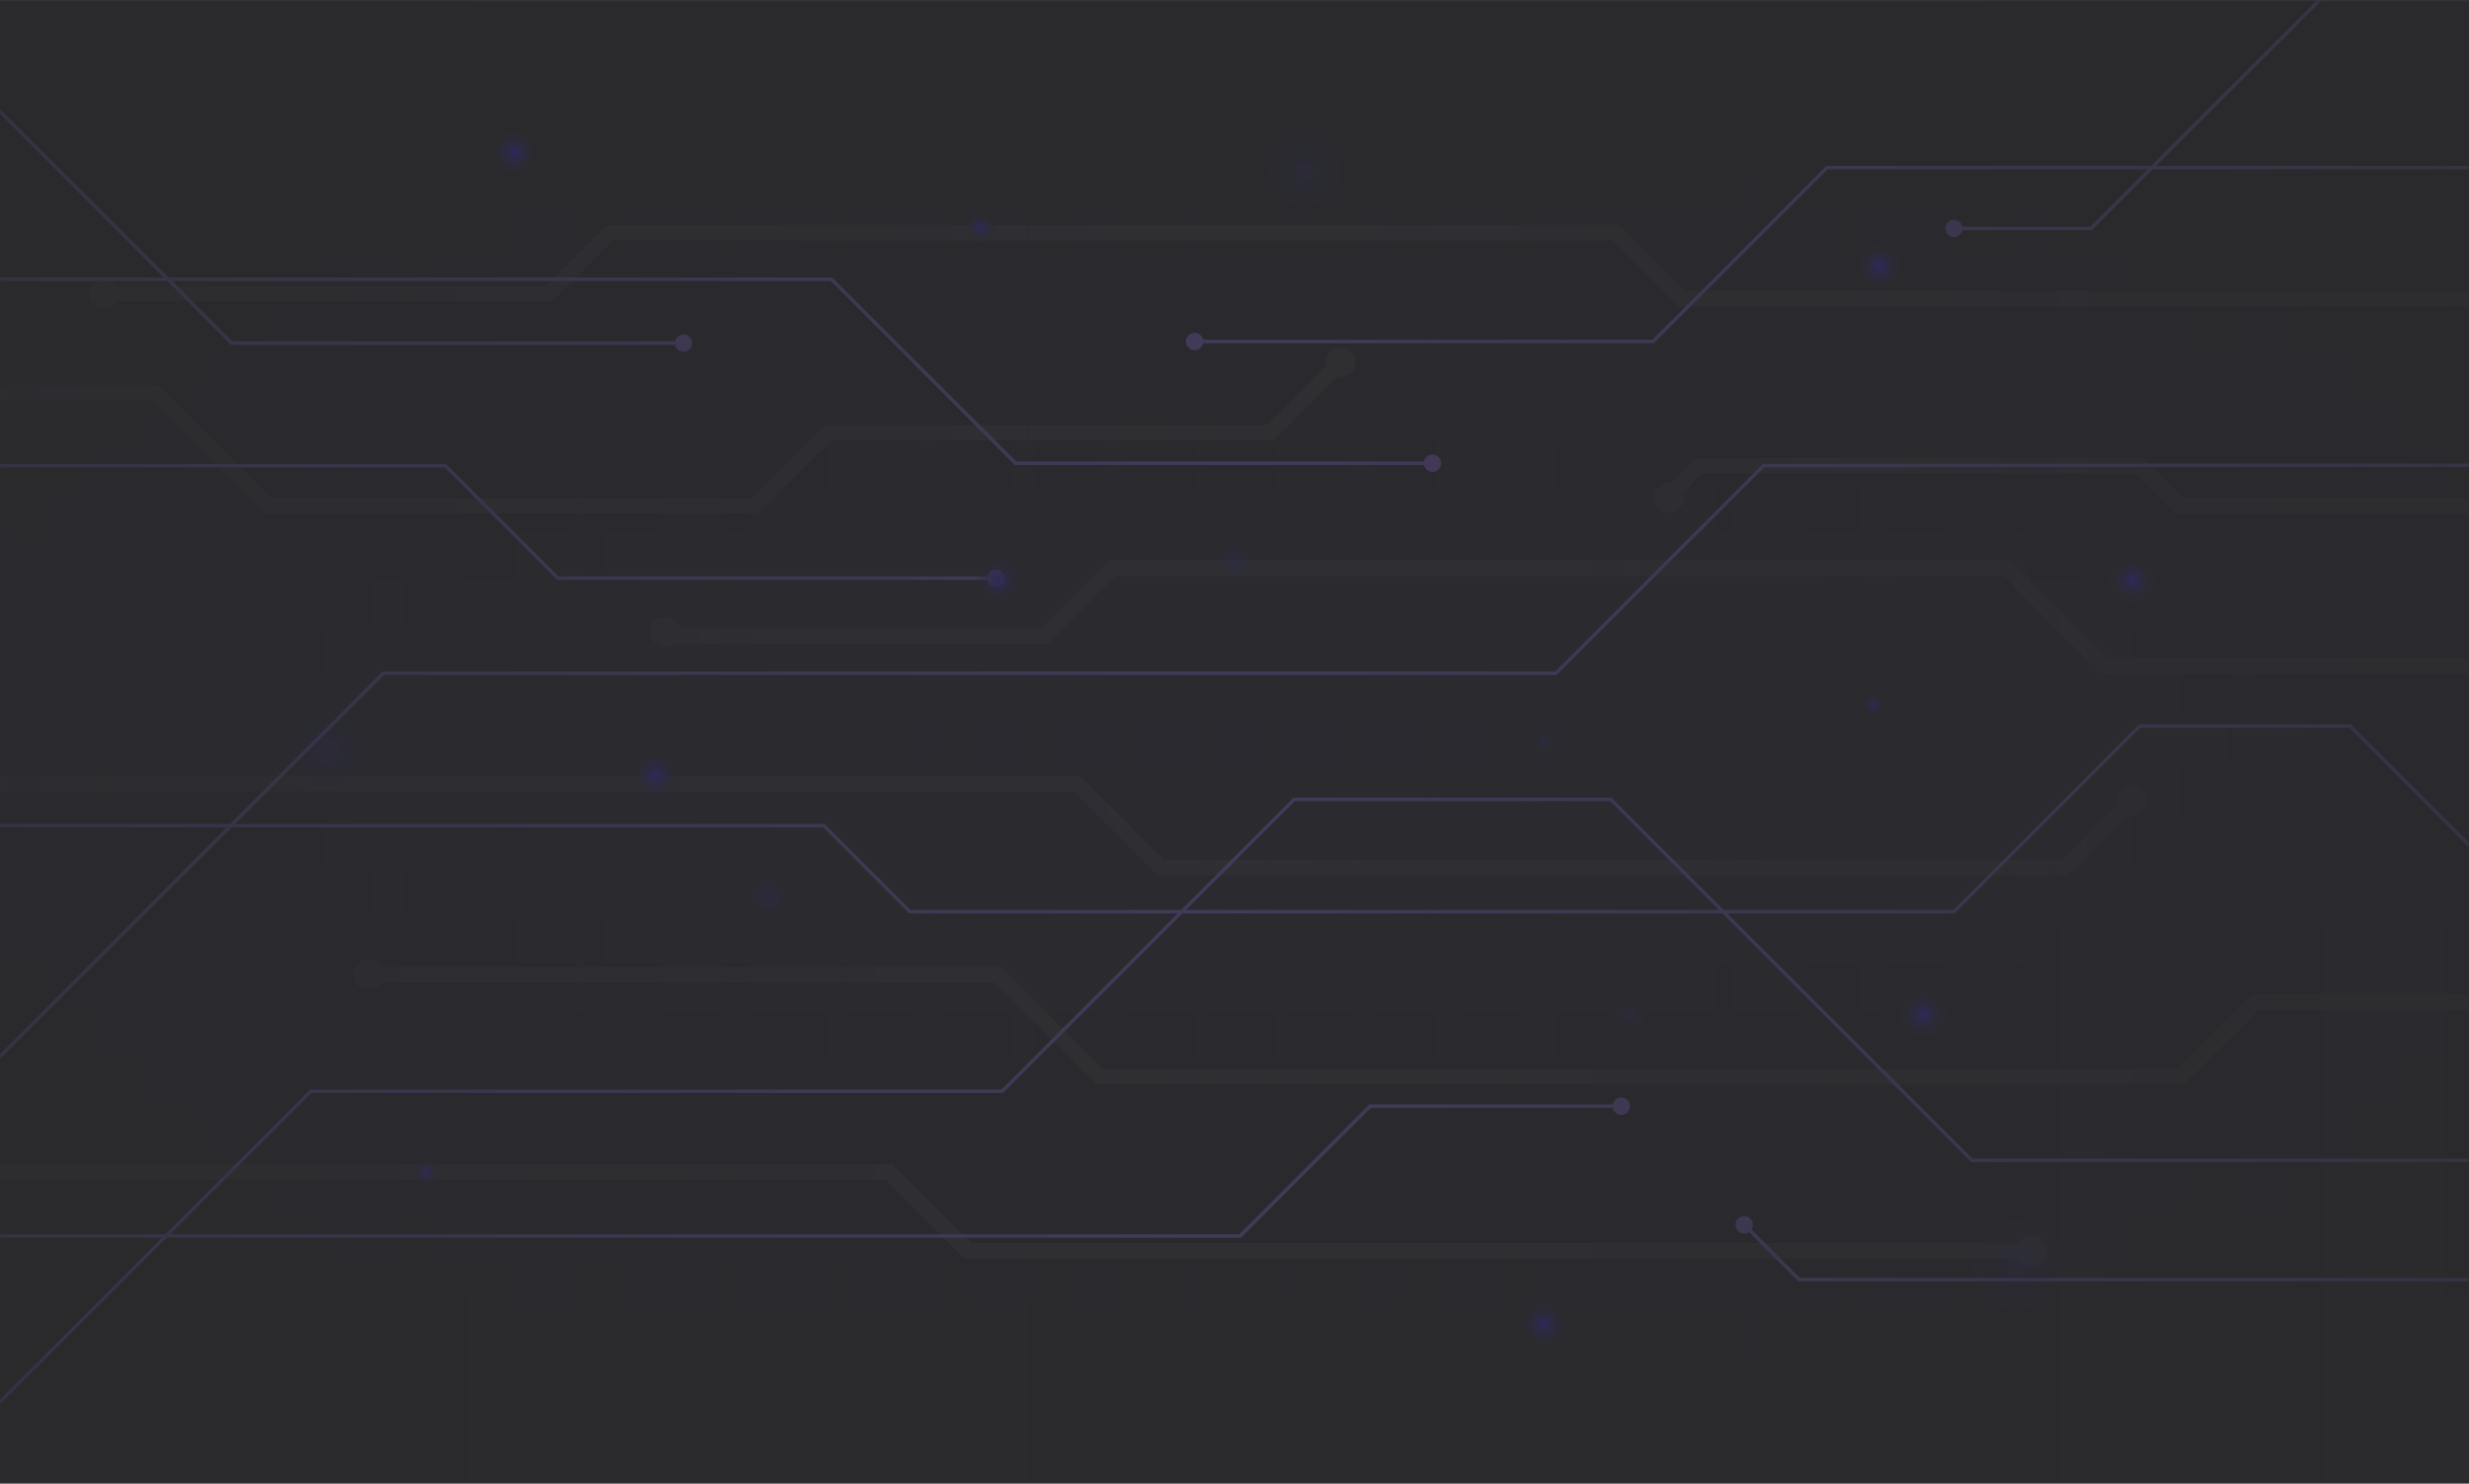 <svg width="1113" height="669" viewBox="0 0 1113 669" fill="none" xmlns="http://www.w3.org/2000/svg">
<rect x="0" y="0" width="1113" height="669" fill="#333333" stroke="none"/>
<g opacity="0.2">
<path d="M1113 0.594H0V668.394H1113V0.594Z" fill="url(#paint0_linear_508_229420)"/>
<mask id="mask0_508_229420" style="mask-type:luminance" maskUnits="userSpaceOnUse" x="0" y="0" width="1113" height="669">
<path d="M1113 0.594H0V668.394H1113V0.594Z" fill="white"/>
</mask>
<g mask="url(#mask0_508_229420)">
<g opacity="0.1">
<path d="M-18.189 177.076H69.96L120.904 228.02H340.133L373.046 195.107H572.527L604.439 163.195" stroke="white" stroke-width="7" stroke-miterlimit="10"/>
<path d="M301.21 286.978H470.64L501.439 256.18H904.519L948.539 300.199H1112.87" stroke="white" stroke-width="7" stroke-miterlimit="10"/>
<path d="M-18.189 353.375H485.523L523.301 391.153H685.863H930.85L961.187 360.816" stroke="white" stroke-width="7" stroke-miterlimit="10"/>
<path d="M1131.19 451.826H1016.71L982.938 485.598H495.825L449.747 439.52H166.123" stroke="white" stroke-width="7" stroke-miterlimit="10"/>
<path d="M-18.189 528.527H400.807L436.296 564.016H767.143H915.967" stroke="white" stroke-width="7" stroke-miterlimit="10"/>
<path d="M1118.6 228.019H982.365L964.335 209.988H765.998L752.332 223.654" stroke="white" stroke-width="7" stroke-miterlimit="10"/>
<path d="M1118.6 134.718H757.985L728.22 104.953H274.88L247.404 132.428H48.209" stroke="white" stroke-width="7" stroke-miterlimit="10"/>
<path d="M46.698 139.381C50.412 139.381 53.423 136.37 53.423 132.655C53.423 128.941 50.412 125.93 46.698 125.93C42.983 125.93 39.972 128.941 39.972 132.655C39.972 136.37 42.983 139.381 46.698 139.381Z" fill="white"/>
<path d="M604.438 169.924C608.153 169.924 611.164 166.913 611.164 163.198C611.164 159.484 608.153 156.473 604.438 156.473C600.724 156.473 597.713 159.484 597.713 163.198C597.713 166.913 600.724 169.924 604.438 169.924Z" fill="white"/>
<path d="M752.332 231.221C756.047 231.221 759.058 228.21 759.058 224.495C759.058 220.781 756.047 217.77 752.332 217.77C748.618 217.77 745.606 220.781 745.606 224.495C745.606 228.21 748.618 231.221 752.332 231.221Z" fill="white"/>
<path d="M961.187 367.545C964.901 367.545 967.912 364.534 967.912 360.819C967.912 357.105 964.901 354.094 961.187 354.094C957.472 354.094 954.461 357.105 954.461 360.819C954.461 364.534 957.472 367.545 961.187 367.545Z" fill="white"/>
<path d="M915.967 570.748C919.681 570.748 922.692 567.737 922.692 564.023C922.692 560.308 919.681 557.297 915.967 557.297C912.252 557.297 909.241 560.308 909.241 564.023C909.241 567.737 912.252 570.748 915.967 570.748Z" fill="white"/>
<path d="M299.85 291.643C303.564 291.643 306.575 288.632 306.575 284.917C306.575 281.203 303.564 278.191 299.85 278.191C296.135 278.191 293.124 281.203 293.124 284.917C293.124 288.632 296.135 291.643 299.85 291.643Z" fill="white"/>
<path d="M166.123 446.248C169.838 446.248 172.849 443.237 172.849 439.523C172.849 435.808 169.838 432.797 166.123 432.797C162.409 432.797 159.397 435.808 159.397 439.523C159.397 443.237 162.409 446.248 166.123 446.248Z" fill="white"/>
</g>
</g>
<mask id="mask1_508_229420" style="mask-type:luminance" maskUnits="userSpaceOnUse" x="0" y="0" width="1113" height="669">
<path d="M1113 0.594H0V668.394H1113V0.594Z" fill="white"/>
</mask>
<g mask="url(#mask1_508_229420)">
<path d="M-13.26 125.149V126.707H75.362L103.929 155.274L104.157 155.503H304.309C304.671 157.289 306.249 158.635 308.143 158.635C310.303 158.635 312.054 156.884 312.054 154.723C312.054 152.563 310.303 150.812 308.143 150.812C306.249 150.812 304.671 152.157 304.309 153.944H104.802L77.565 126.707H374.504L457.227 209.43L457.455 209.658H641.93C642.291 211.445 643.87 212.79 645.763 212.79C647.923 212.79 649.675 211.039 649.675 208.879C649.675 206.718 647.923 204.967 645.763 204.967C643.87 204.967 642.291 206.313 641.93 208.1H458.1L375.378 125.377L375.15 125.149H76.007L-17.638 31.504L-18.74 32.606L73.804 125.149H-13.26V125.149Z" fill="#7F58F1"/>
<path d="M251.191 261.47H445.055C445.417 263.257 446.995 264.603 448.889 264.603C451.049 264.603 452.8 262.851 452.8 260.691C452.8 258.531 451.049 256.78 448.889 256.78C446.995 256.78 445.417 258.125 445.055 259.912H251.837L201.14 209.215H-24.709V210.773H200.494L251.191 261.47Z" fill="#7F58F1"/>
<path d="M964.885 328.135H1059.09L1177.96 446.995L1179.06 445.894L1059.97 326.805L1059.74 326.577H964.239L880.506 410.31H777.078L726.649 359.881L726.421 359.653H583.081L532.423 410.31H410.535L371.944 371.718L371.716 371.49H106.012L173.172 304.331H701.734L795.292 210.773C803.407 210.761 951.927 210.554 1052.19 210.554C1103.01 210.554 1141.45 210.607 1142.88 210.766L1143.1 209.223C1141.91 209.053 1102.05 208.996 1049.65 208.996C949.698 208.996 804.199 209.201 794.967 209.215L794.646 209.215L701.088 302.772H172.526L103.809 371.49H-24.866V373.048H102.25L-25.417 500.716L-24.316 501.818L104.454 373.048H371.07L409.661 411.64L409.889 411.868H530.865L451.48 491.253H139.82L74.555 556.518H-44.17V558.076H72.997L-57.431 688.504L-56.329 689.605L75.2 558.076H559.384L617.919 499.541H727.026C727.388 501.328 728.966 502.673 730.86 502.673C733.02 502.673 734.771 500.922 734.771 498.762C734.771 496.601 733.02 494.85 730.86 494.85C728.966 494.85 727.388 496.196 727.026 497.983H617.274L558.738 556.518H76.758L140.465 492.811H452.125L533.068 411.868H776.432L888.52 523.955H1164.74V522.397H889.165L778.636 411.868H881.151L964.885 328.135ZM534.626 410.31L583.726 361.211H725.775L774.874 410.31H534.626Z" fill="#7F58F1"/>
<path d="M789.532 554.414C789.942 553.795 790.183 553.053 790.183 552.255C790.183 550.095 788.431 548.344 786.271 548.344C784.111 548.344 782.36 550.095 782.36 552.255C782.36 554.415 784.111 556.167 786.271 556.167C787.07 556.167 787.811 555.926 788.43 555.516L810.445 577.531L810.673 577.759H1142.99V576.201H811.319L789.532 554.414Z" fill="#7F58F1"/>
<path d="M538.533 157.889C540.427 157.889 542.005 156.543 542.367 154.756H745.492L823.911 76.338H968.242L942.364 102.215H884.662C884.3 100.428 882.722 99.083 880.828 99.083C878.668 99.083 876.917 100.834 876.917 102.994C876.917 105.154 878.668 106.905 880.828 106.905C882.722 106.905 884.3 105.56 884.662 103.773H943.01L970.445 76.338H1118.6V74.779H972.004L1069.13 -22.343L1068.02 -23.445L969.8 74.779H823.266L744.847 153.198H542.367C542.005 151.411 540.427 150.066 538.533 150.066C536.373 150.066 534.622 151.817 534.622 153.977C534.622 156.137 536.373 157.889 538.533 157.889Z" fill="#7F58F1"/>
</g>
<path d="M1113 0.594H0V668.394H1113V0.594Z" fill="url(#paint1_linear_508_229420)" fill-opacity="0.5"/>
<path d="M231.87 80.003C238.034 80.003 243.031 75.006 243.031 68.841C243.031 62.677 238.034 57.679 231.87 57.679C225.705 57.679 220.708 62.677 220.708 68.841C220.708 75.006 225.705 80.003 231.87 80.003Z" fill="url(#paint2_radial_508_229420)"/>
<path d="M867.091 468.585C873.255 468.585 878.252 463.588 878.252 457.424C878.252 451.259 873.255 446.262 867.091 446.262C860.926 446.262 855.929 451.259 855.929 457.424C855.929 463.588 860.926 468.585 867.091 468.585Z" fill="url(#paint3_radial_508_229420)"/>
<path d="M295.414 360.828C301.579 360.828 306.576 355.83 306.576 349.666C306.576 343.501 301.579 338.504 295.414 338.504C289.25 338.504 284.252 343.501 284.252 349.666C284.252 355.83 289.25 360.828 295.414 360.828Z" fill="url(#paint4_radial_508_229420)"/>
<path d="M695.88 608.109C702.044 608.109 707.041 603.112 707.041 596.947C707.041 590.782 702.044 585.785 695.88 585.785C689.715 585.785 684.718 590.782 684.718 596.947C684.718 603.112 689.715 608.109 695.88 608.109Z" fill="url(#paint5_radial_508_229420)"/>
<path d="M961.187 272.902C967.351 272.902 972.349 267.904 972.349 261.74C972.349 255.575 967.351 250.578 961.187 250.578C955.022 250.578 950.025 255.575 950.025 261.74C950.025 267.904 955.022 272.902 961.187 272.902Z" fill="url(#paint6_radial_508_229420)"/>
<path opacity="0.36" d="M556.5 264.32C562.665 264.32 567.662 259.322 567.662 253.158C567.662 246.993 562.665 241.996 556.5 241.996C550.336 241.996 545.338 246.993 545.338 253.158C545.338 259.322 550.336 264.32 556.5 264.32Z" fill="url(#paint7_radial_508_229420)"/>
<path opacity="0.36" d="M734.445 465.316C738.804 465.316 742.337 461.783 742.337 457.424C742.337 453.065 738.804 449.531 734.445 449.531C730.086 449.531 726.552 453.065 726.552 457.424C726.552 461.783 730.086 465.316 734.445 465.316Z" fill="url(#paint8_radial_508_229420)"/>
<path opacity="0.36" d="M346.517 417.327C353.742 417.327 359.599 411.47 359.599 404.245C359.599 397.021 353.742 391.164 346.517 391.164C339.293 391.164 333.436 397.021 333.436 404.245C333.436 411.47 339.293 417.327 346.517 417.327Z" fill="url(#paint9_radial_508_229420)"/>
<path opacity="0.22" d="M588.07 102.537C602.251 102.537 613.746 91.041 613.746 76.86C613.746 62.679 602.251 51.184 588.07 51.184C573.889 51.184 562.394 62.679 562.394 76.86C562.394 91.041 573.889 102.537 588.07 102.537Z" fill="url(#paint10_radial_508_229420)"/>
<path opacity="0.22" d="M909.242 596.435C923.423 596.435 934.918 584.939 934.918 570.758C934.918 556.578 923.423 545.082 909.242 545.082C895.061 545.082 883.565 556.578 883.565 570.758C883.565 584.939 895.061 596.435 909.242 596.435Z" fill="url(#paint11_radial_508_229420)"/>
<path opacity="0.22" d="M147.173 364.181C161.353 364.181 172.849 352.685 172.849 338.505C172.849 324.324 161.353 312.828 147.173 312.828C132.992 312.828 121.496 324.324 121.496 338.505C121.496 352.685 132.992 364.181 147.173 364.181Z" fill="url(#paint12_radial_508_229420)"/>
<path d="M844.418 323.234C847.399 323.234 849.816 320.817 849.816 317.836C849.816 314.854 847.399 312.438 844.418 312.438C841.436 312.438 839.019 314.854 839.019 317.836C839.019 320.817 841.436 323.234 844.418 323.234Z" fill="url(#paint13_radial_508_229420)"/>
<path d="M192.191 534.591C195.532 534.591 198.241 531.883 198.241 528.542C198.241 525.201 195.532 522.492 192.191 522.492C188.85 522.492 186.142 525.201 186.142 528.542C186.142 531.883 188.85 534.591 192.191 534.591Z" fill="url(#paint14_radial_508_229420)"/>
<path opacity="0.38" d="M695.879 340.548C699.22 340.548 701.929 337.84 701.929 334.499C701.929 331.158 699.22 328.449 695.879 328.449C692.538 328.449 689.83 331.158 689.83 334.499C689.83 337.84 692.538 340.548 695.879 340.548Z" fill="url(#paint15_radial_508_229420)"/>
<path d="M847.208 131.011C853.372 131.011 858.37 126.014 858.37 119.849C858.37 113.685 853.372 108.688 847.208 108.688C841.043 108.688 836.046 113.685 836.046 119.849C836.046 126.014 841.043 131.011 847.208 131.011Z" fill="url(#paint16_radial_508_229420)"/>
<path d="M449.954 272.902C456.118 272.902 461.116 267.904 461.116 261.74C461.116 255.575 456.118 250.578 449.954 250.578C443.789 250.578 438.792 255.575 438.792 261.74C438.792 267.904 443.789 272.902 449.954 272.902Z" fill="url(#paint17_radial_508_229420)"/>
<path d="M441.94 109.909C445.971 109.909 449.238 106.641 449.238 102.611C449.238 98.58 445.971 95.312 441.94 95.312C437.91 95.312 434.642 98.58 434.642 102.611C434.642 106.641 437.91 109.909 441.94 109.909Z" fill="url(#paint18_radial_508_229420)"/>
</g>
<defs>
<linearGradient id="paint0_linear_508_229420" x1="556.5" y1="0.594" x2="556.5" y2="668.394" gradientUnits="userSpaceOnUse">
<stop stop-color="#050411"/>
<stop offset="0.5" stop-color="#060421"/>
<stop offset="1" stop-color="#080712"/>
</linearGradient>
<linearGradient id="paint1_linear_508_229420" x1="1.145" y1="334.494" x2="1102.5" y2="334.494" gradientUnits="userSpaceOnUse">
<stop stop-color="#050411"/>
<stop offset="0.506" stop-color="#060421" stop-opacity="0"/>
<stop offset="1" stop-color="#080712"/>
</linearGradient>
<radialGradient id="paint2_radial_508_229420" cx="0" cy="0" r="1" gradientUnits="userSpaceOnUse" gradientTransform="translate(231.869 68.841) scale(11.162 11.162)">
<stop stop-color="#1500FF"/>
<stop offset="1" stop-color="#080712" stop-opacity="0"/>
</radialGradient>
<radialGradient id="paint3_radial_508_229420" cx="0" cy="0" r="1" gradientUnits="userSpaceOnUse" gradientTransform="translate(867.09 457.424) scale(11.162)">
<stop stop-color="#1500FF"/>
<stop offset="1" stop-color="#080712" stop-opacity="0"/>
</radialGradient>
<radialGradient id="paint4_radial_508_229420" cx="0" cy="0" r="1" gradientUnits="userSpaceOnUse" gradientTransform="translate(295.414 349.666) scale(11.162)">
<stop stop-color="#1500FF"/>
<stop offset="1" stop-color="#080712" stop-opacity="0"/>
</radialGradient>
<radialGradient id="paint5_radial_508_229420" cx="0" cy="0" r="1" gradientUnits="userSpaceOnUse" gradientTransform="translate(695.88 596.947) scale(11.162 11.162)">
<stop stop-color="#1500FF"/>
<stop offset="1" stop-color="#080712" stop-opacity="0"/>
</radialGradient>
<radialGradient id="paint6_radial_508_229420" cx="0" cy="0" r="1" gradientUnits="userSpaceOnUse" gradientTransform="translate(961.187 261.74) scale(11.162 11.162)">
<stop stop-color="#1500FF"/>
<stop offset="1" stop-color="#080712" stop-opacity="0"/>
</radialGradient>
<radialGradient id="paint7_radial_508_229420" cx="0" cy="0" r="1" gradientUnits="userSpaceOnUse" gradientTransform="translate(556.5 253.158) scale(11.162 11.162)">
<stop stop-color="#1500FF"/>
<stop offset="1" stop-color="#080712" stop-opacity="0"/>
</radialGradient>
<radialGradient id="paint8_radial_508_229420" cx="0" cy="0" r="1" gradientUnits="userSpaceOnUse" gradientTransform="translate(734.445 457.424) scale(7.893 7.893)">
<stop stop-color="#1500FF"/>
<stop offset="1" stop-color="#080712" stop-opacity="0"/>
</radialGradient>
<radialGradient id="paint9_radial_508_229420" cx="0" cy="0" r="1" gradientUnits="userSpaceOnUse" gradientTransform="translate(346.517 404.245) scale(13.081)">
<stop stop-color="#1500FF"/>
<stop offset="1" stop-color="#080712" stop-opacity="0"/>
</radialGradient>
<radialGradient id="paint10_radial_508_229420" cx="0" cy="0" r="1" gradientUnits="userSpaceOnUse" gradientTransform="translate(588.07 76.86) scale(25.677 25.677)">
<stop stop-color="#1500FF"/>
<stop offset="1" stop-color="#080712" stop-opacity="0"/>
</radialGradient>
<radialGradient id="paint11_radial_508_229420" cx="0" cy="0" r="1" gradientUnits="userSpaceOnUse" gradientTransform="translate(909.242 570.759) scale(25.677 25.677)">
<stop stop-color="#1500FF"/>
<stop offset="1" stop-color="#080712" stop-opacity="0"/>
</radialGradient>
<radialGradient id="paint12_radial_508_229420" cx="0" cy="0" r="1" gradientUnits="userSpaceOnUse" gradientTransform="translate(147.173 338.505) scale(25.677 25.677)">
<stop stop-color="#1500FF"/>
<stop offset="1" stop-color="#080712" stop-opacity="0"/>
</radialGradient>
<radialGradient id="paint13_radial_508_229420" cx="0" cy="0" r="1" gradientUnits="userSpaceOnUse" gradientTransform="translate(844.418 317.836) scale(5.398)">
<stop stop-color="#1500FF"/>
<stop offset="1" stop-color="#080712" stop-opacity="0"/>
</radialGradient>
<radialGradient id="paint14_radial_508_229420" cx="0" cy="0" r="1" gradientUnits="userSpaceOnUse" gradientTransform="translate(192.191 528.542) scale(6.049 6.049)">
<stop stop-color="#1500FF"/>
<stop offset="1" stop-color="#080712" stop-opacity="0"/>
</radialGradient>
<radialGradient id="paint15_radial_508_229420" cx="0" cy="0" r="1" gradientUnits="userSpaceOnUse" gradientTransform="translate(695.879 334.499) scale(6.049)">
<stop stop-color="#1500FF"/>
<stop offset="1" stop-color="#080712" stop-opacity="0"/>
</radialGradient>
<radialGradient id="paint16_radial_508_229420" cx="0" cy="0" r="1" gradientUnits="userSpaceOnUse" gradientTransform="translate(847.208 119.849) scale(11.162 11.162)">
<stop stop-color="#1500FF"/>
<stop offset="1" stop-color="#080712" stop-opacity="0"/>
</radialGradient>
<radialGradient id="paint17_radial_508_229420" cx="0" cy="0" r="1" gradientUnits="userSpaceOnUse" gradientTransform="translate(449.954 261.74) scale(11.162)">
<stop stop-color="#1500FF"/>
<stop offset="1" stop-color="#080712" stop-opacity="0"/>
</radialGradient>
<radialGradient id="paint18_radial_508_229420" cx="0" cy="0" r="1" gradientUnits="userSpaceOnUse" gradientTransform="translate(441.94 102.611) scale(7.298 7.298)">
<stop stop-color="#1500FF"/>
<stop offset="1" stop-color="#080712" stop-opacity="0"/>
</radialGradient>
</defs>
</svg>
